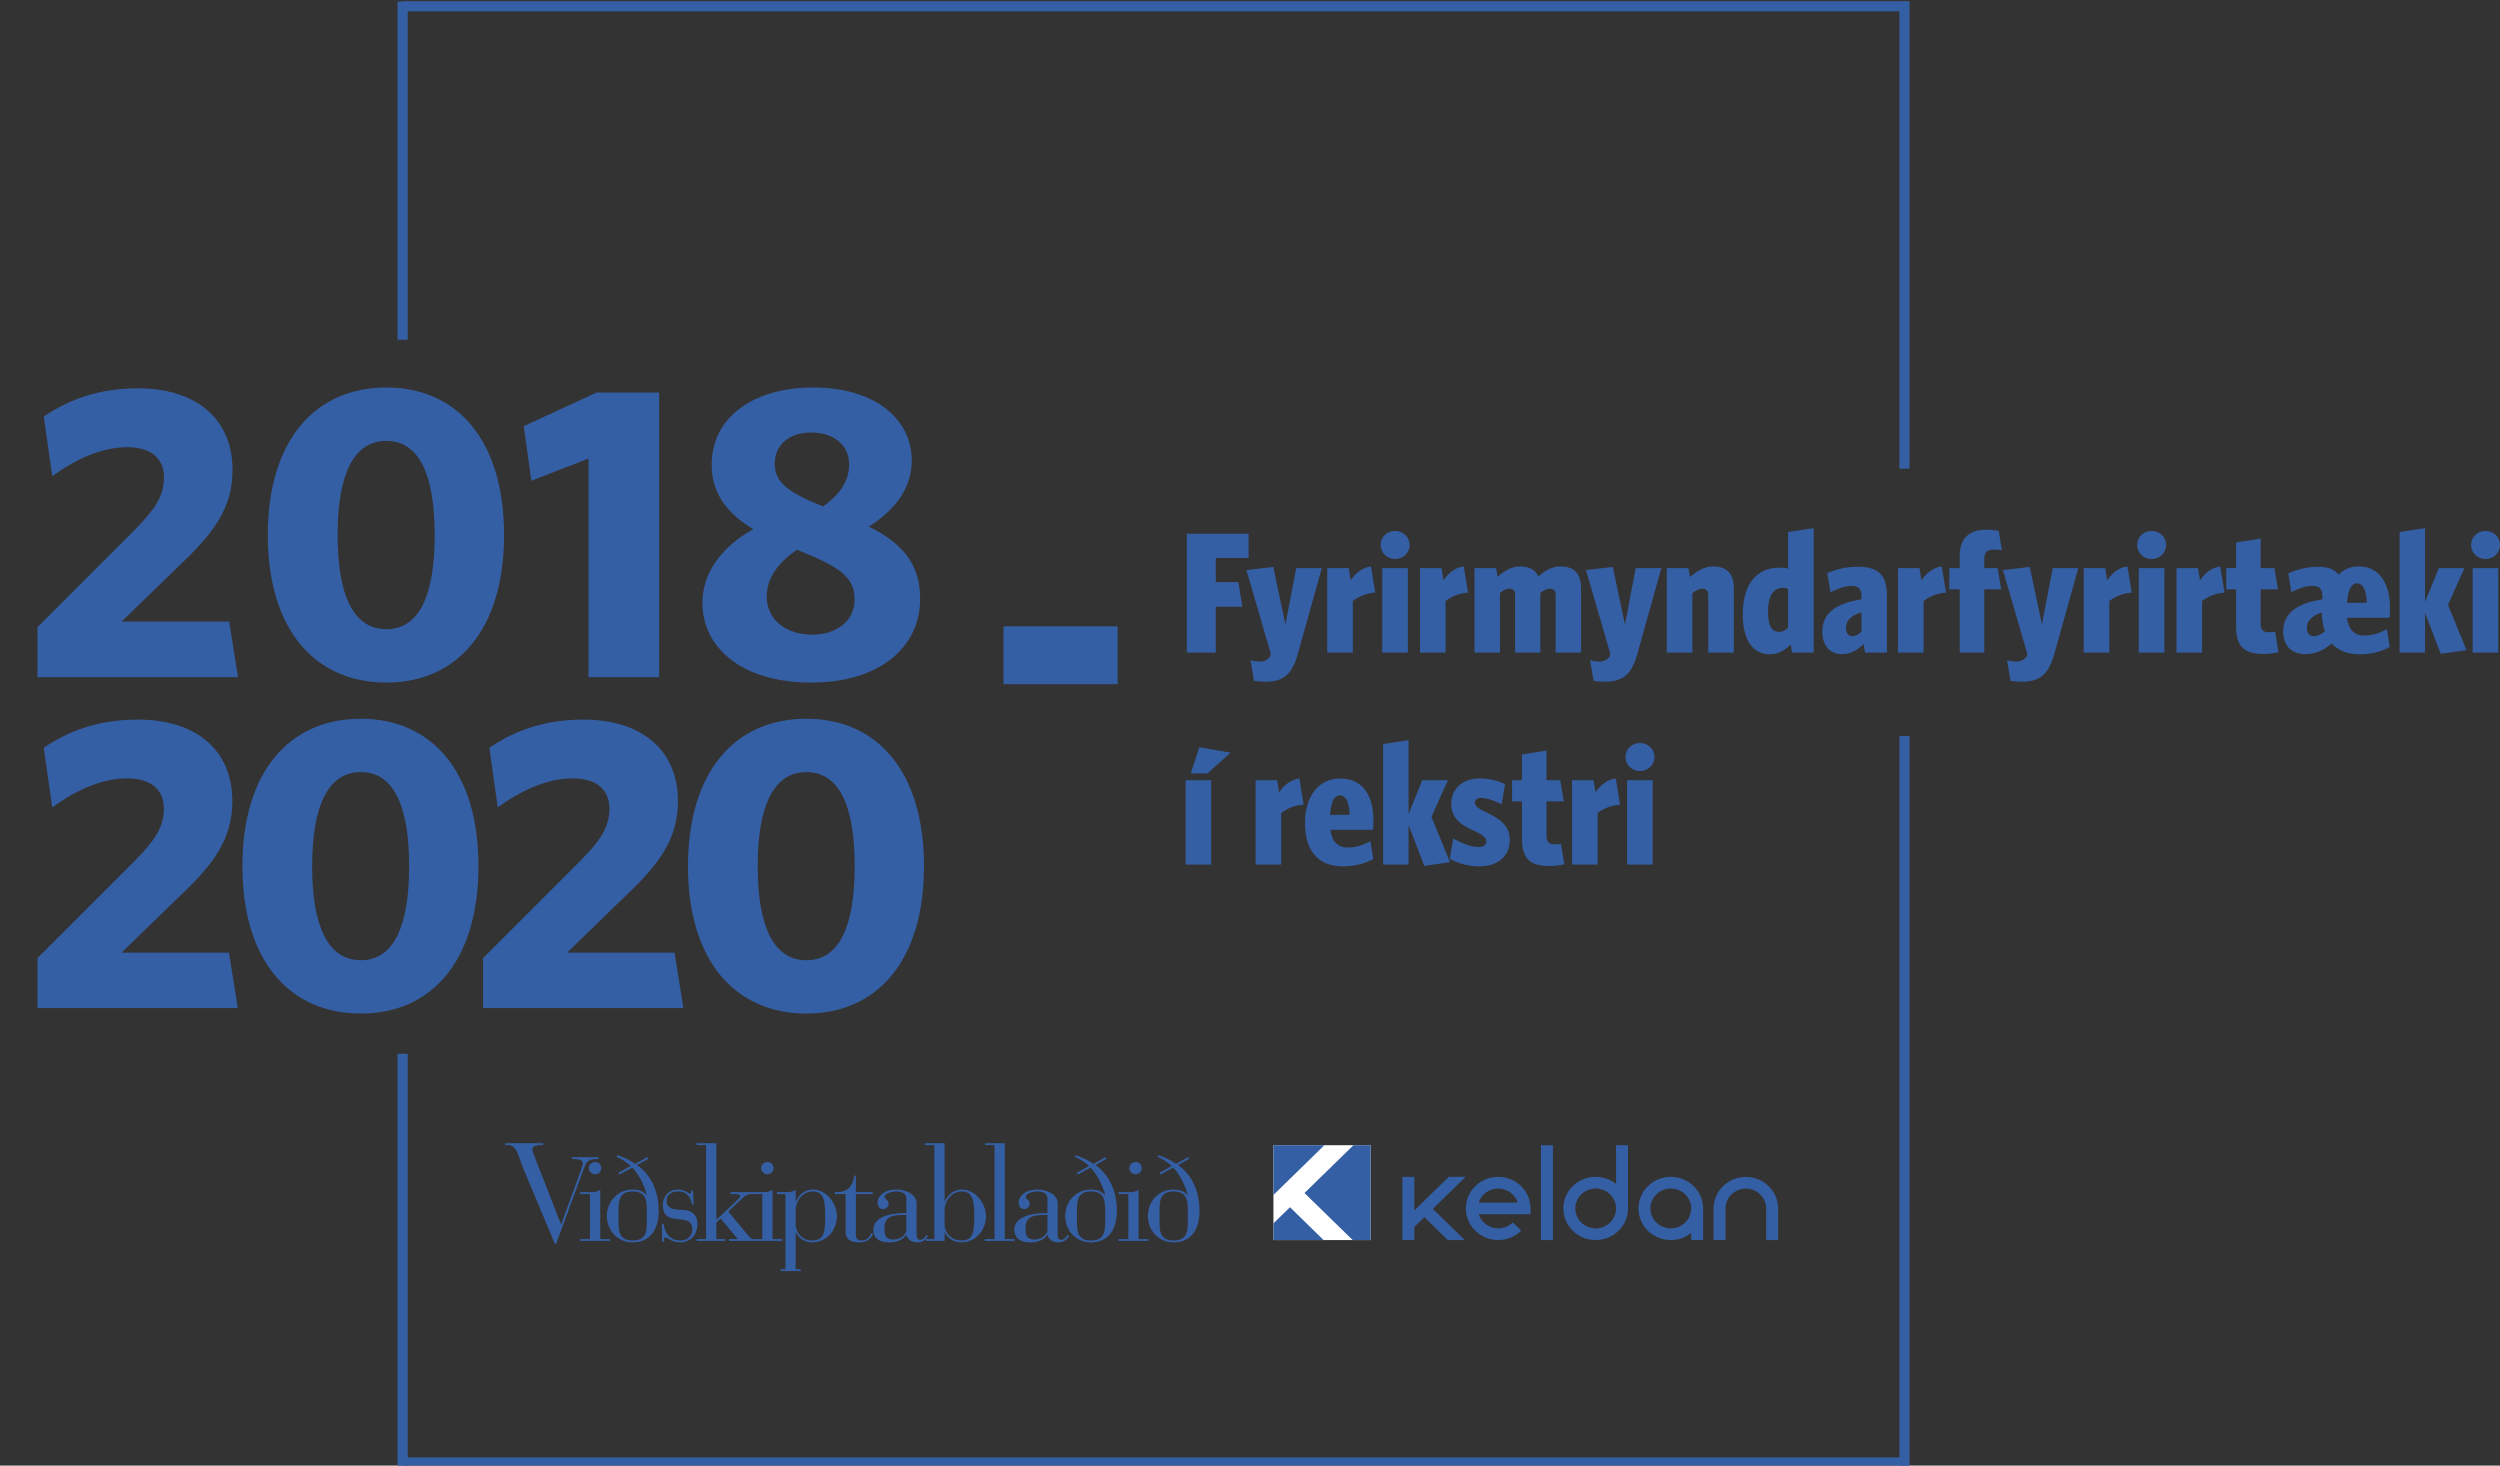 <svg width="800" height="469" viewBox="0 0 800 469" fill="none" xmlns="http://www.w3.org/2000/svg">
<rect x="0" y="0" width="800" height="469" fill="#333333" stroke="none"/>
<g clip-path="url(#clip0_2_282)">
<path d="M528.855 249.666H520.671V276.679H528.855V249.666ZM529.419 242.224C529.419 239.688 527.331 237.757 524.792 237.757C522.193 237.757 520.165 239.688 520.165 242.224C520.165 244.76 522.193 246.743 524.792 246.743C527.331 246.743 529.419 244.76 529.419 242.224ZM518.414 257.496L517.058 249.115C514.347 249.446 512.035 251.266 510.566 253.581L509.947 249.666H503.061V276.679H511.245V260.195C513.108 258.707 515.647 257.66 518.414 257.496ZM500.579 276.571L499.506 270.009C498.996 270.12 498.094 270.176 497.473 270.176C495.61 270.176 494.877 269.293 494.877 267.362V256.448H500.406L499.276 249.666H494.877V240.184L487.033 241.452V249.666H483.872V256.448H487.033V268.357C487.033 275.027 489.796 277.122 495.893 277.122C497.812 277.122 499.45 276.846 500.579 276.571ZM483.136 268.741C483.136 264.111 479.581 261.795 475.798 260.031C473.316 258.928 471.962 257.936 471.962 256.888C471.962 255.953 472.695 255.345 473.877 255.345C475.514 255.345 477.265 255.84 480.537 257.328L481.609 250.934C479.073 249.722 476.53 249.115 473.483 249.115C467.728 249.115 464.395 252.698 464.395 257.22C464.395 261.959 467.782 264.111 471.506 265.765C474.159 266.978 475.628 267.97 475.628 269.237C475.628 270.285 474.84 271.056 473.203 271.056C470.946 271.056 468.516 270.176 465.016 268.357L463.943 274.807C466.654 276.35 469.982 277.231 473.314 277.231C479.413 277.231 483.136 273.923 483.136 268.741ZM464.003 275.907L458.073 261.408L463.321 249.666H455.137L450.736 260.472V236.874L442.608 238.089V276.679H450.736V263.999L455.759 277.067L464.003 275.907ZM431.885 260.748H425.623C425.904 256.336 427.093 254.517 428.781 254.517C430.587 254.517 431.831 256.613 431.885 260.748ZM439.507 262.622C439.507 254.793 436.235 249.115 428.895 249.115C421.616 249.115 417.606 255.289 417.606 263.228C417.606 272.436 421.895 277.231 429.797 277.231C433.694 277.231 437.079 276.239 439.45 274.862L438.546 269.184C436.007 270.563 433.746 271.224 431.266 271.224C428.108 271.224 426.245 269.407 425.737 265.545H439.339C439.393 265.047 439.508 263.503 439.508 262.622M417.154 257.496L415.802 249.115C413.089 249.446 410.779 251.266 409.31 253.581L408.688 249.666H401.802V276.679H409.989V260.195C411.849 258.707 414.39 257.66 417.154 257.496ZM393.789 240.845L383.798 239.137L381.034 247.516H386.34L393.789 240.845ZM387.579 249.666H379.395V276.679H387.579V249.666Z" fill="#355FA5"/>
<path d="M799.436 181.813H791.252V208.826H799.436V181.813ZM800 174.37C800 171.835 797.912 169.905 795.371 169.905C792.775 169.905 790.746 171.835 790.746 174.37C790.746 176.906 792.775 178.893 795.371 178.893C797.912 178.893 800 176.903 800 174.37ZM789.275 208.054L783.35 193.554L788.598 181.811H780.414L776.013 192.618V169.021L767.883 170.233V208.826H776.013V196.146L781.034 209.21L789.275 208.054ZM743.953 202.046C742.823 202.93 741.582 203.591 740.452 203.591C739.045 203.591 738.196 202.654 738.196 200.89C738.196 198.795 739.608 197.14 742.937 195.984V196.093C742.993 198.074 743.387 200.445 743.953 202.046ZM757.331 192.891H751.064C751.346 188.484 752.533 186.664 754.225 186.664C756.088 186.666 757.331 188.756 757.331 192.891ZM764.78 194.437C764.78 186.611 761.336 181.264 754.789 181.264C752.025 181.264 749.937 182.256 748.354 183.908C747.056 182.144 744.913 181.373 741.804 181.373C738.138 181.373 735.035 182.256 732.266 183.468L733.226 189.478C735.483 188.318 737.799 187.492 739.998 187.492C742.144 187.492 743.159 188.375 743.159 190.801V191.793C735.315 193.005 730.628 196.037 730.628 202.046C730.628 207.118 733.788 209.325 737.739 209.325C740.786 209.325 743.553 208.165 746.152 205.905C748.181 208.165 751.232 209.38 755.069 209.38C758.963 209.38 762.407 208.386 764.72 207.009L763.818 201.331C761.333 202.708 759.018 203.37 756.592 203.37C753.377 203.37 751.569 201.55 751.004 197.692H764.606C764.724 197.196 764.78 195.32 764.78 194.437ZM729.11 208.714L728.037 202.156C727.529 202.265 726.625 202.32 726.003 202.32C724.14 202.32 723.408 201.437 723.408 199.509V188.592H728.939L727.812 181.811H723.408V172.329L715.563 173.597V181.811H712.404V188.592H715.563V200.501C715.563 207.171 718.327 209.266 724.423 209.266C726.345 209.266 727.98 208.993 729.11 208.714ZM711.837 189.642L710.483 181.264C707.775 181.592 705.458 183.412 703.992 185.728L703.371 181.813H696.484V208.829H704.671V192.345C706.534 190.855 709.073 189.805 711.837 189.642ZM692.593 181.813H684.407V208.827H692.593V181.813ZM693.155 174.371C693.155 171.835 691.067 169.905 688.526 169.905C685.929 169.905 683.899 171.835 683.899 174.371C683.899 176.906 685.929 178.893 688.526 178.893C691.067 178.893 693.155 176.903 693.155 174.371ZM682.149 189.642L680.794 181.264C678.085 181.592 675.774 183.412 674.302 185.728L673.683 181.813H666.799V208.829H674.983V192.345C676.844 190.855 679.385 189.805 682.149 189.642ZM665.048 181.813H656.861L653.418 199.843L649.522 181.428L640.944 182.42L648.734 209.213L648.506 210.096C647.607 211.309 646.418 211.696 645.289 211.696C644.161 211.696 643.315 211.528 642.245 211.309L643.374 217.87C644.332 218.035 645.688 218.146 647.04 218.146C653.022 218.146 655.618 215.555 657.426 209.104L665.048 181.813ZM640.609 176.081L639.591 169.851C638.521 169.684 637.504 169.52 635.358 169.52C630.223 169.52 627.12 172.276 627.12 177.625V181.813H623.787V188.595H627.12V208.829H634.964V188.595H640.384L639.257 181.813H634.966V178.946C634.966 176.797 635.814 175.858 638.013 175.858C639.031 175.858 639.705 175.914 640.609 176.081ZM622.72 189.642L621.363 181.264C618.653 181.592 616.342 183.412 614.873 185.728L614.253 181.813H607.367V208.829H615.551V192.345C617.412 190.855 619.95 189.805 622.72 189.642ZM595.683 202.156C594.667 203.091 593.709 203.588 592.745 203.588C591.561 203.588 590.714 202.652 590.714 200.997C590.714 198.792 592.012 197.027 595.683 195.925V202.156ZM603.81 208.829V190.414C603.81 183.963 600.986 181.373 594.556 181.373C590.603 181.373 587.781 182.144 584.734 183.356L585.748 189.531C588.512 188.154 590.657 187.492 592.297 187.492C594.668 187.492 595.683 188.375 595.683 190.801V191.793C587.839 193.005 583.152 196.037 583.152 202.046C583.152 206.954 585.804 209.325 589.531 209.325C592.294 209.325 594.44 208.001 596.359 206.071L596.813 208.829H603.81ZM572.201 200.89C571.299 201.716 570.285 202.212 569.38 202.212C567.234 202.212 565.768 200.724 565.768 195.816C565.768 190.414 567.63 188.099 570.566 188.099C571.131 188.099 571.639 188.21 572.201 188.486V200.89ZM580.385 208.829V169.024L572.201 170.235V181.98C571.411 181.76 570.395 181.648 569.38 181.648C562.775 181.648 557.695 186.115 557.695 196.644C557.695 205.19 561.195 209.38 566.33 209.38C569.208 209.38 571.296 207.946 573.045 206.237L573.441 208.829H580.385ZM554.819 208.829V188.154C554.819 183.744 552.728 181.264 548.159 181.264C545.225 181.264 542.798 182.861 540.821 184.68L540.314 181.813H533.37V208.829H541.554V189.807C542.63 188.982 543.759 188.375 544.829 188.375C546.015 188.375 546.635 189.202 546.635 190.359V208.829H554.819ZM531.619 181.813H523.435L519.99 199.843L516.098 181.428L507.515 182.42L515.308 209.213L515.082 210.096C514.179 211.309 512.992 211.696 511.865 211.696C510.735 211.696 509.885 211.528 508.818 211.309L509.944 217.87C510.906 218.035 512.258 218.146 513.611 218.146C519.596 218.146 522.193 215.555 523.997 209.104L531.619 181.813ZM505.939 208.829V188.154C505.939 183.744 503.906 181.264 499.39 181.264C496.566 181.264 494.196 182.752 492.278 184.459C491.377 182.42 489.455 181.264 486.462 181.264C483.586 181.264 481.157 182.807 479.239 184.625L478.734 181.813H471.847V208.829H479.975V189.753C481.047 188.871 482.003 188.375 483.019 188.375C484.262 188.375 484.825 189.146 484.825 190.306V208.829H492.898V189.753C493.97 188.871 494.986 188.375 496.002 188.375C497.245 188.375 497.807 189.146 497.807 190.306V208.829H505.939ZM469.762 189.642L468.404 181.264C465.695 181.592 463.384 183.412 461.915 185.728L461.295 181.813H454.409V208.829H462.593V192.345C464.454 190.855 466.992 189.805 469.762 189.642ZM450.513 181.813H442.328V208.827H450.513V181.813ZM451.078 174.371C451.078 171.835 448.987 169.905 446.451 169.905C443.855 169.905 441.821 171.835 441.821 174.371C441.821 176.906 443.855 178.893 446.451 178.893C448.987 178.893 451.078 176.903 451.078 174.371ZM440.07 189.642L438.715 181.264C436.007 181.592 433.692 183.412 432.225 185.728L431.603 181.813H424.716V208.829H432.901V192.345C434.766 190.855 437.305 189.805 440.07 189.642ZM422.968 181.813H414.784L411.341 199.843L407.446 181.428L398.866 182.42L406.656 209.213L406.431 210.096C405.527 211.309 404.343 211.696 403.213 211.696C402.084 211.696 401.237 211.528 400.167 211.309L401.294 217.87C402.257 218.035 403.612 218.146 404.963 218.146C410.947 218.146 413.543 215.555 415.346 209.104L422.968 181.813ZM399.545 178.561V170.788H379.791V208.829H389.047V194.164H397.565L396.271 186.279H389.047V178.561H399.545Z" fill="#355FA5"/>
<path d="M183.023 370.295V370.905H183.415C186.142 370.902 186.494 371.512 186.454 372.352C186.494 372.997 186.063 373.989 185.129 376.54L179.592 391.778H179.513L170.467 368.585C170.402 368.296 170.376 368.069 170.388 367.879C170.35 367.036 170.702 366.427 173.429 366.429H173.819V365.821H170.138H165.317H161.637V366.429H162.649C164.908 366.427 165.575 368.875 166.157 370.399L167.492 374.013L177.566 398.022H177.955L187.002 373.493C187.586 371.969 188.25 370.902 190.511 370.905H191.524V370.295H183.023ZM321.535 396.498V366.427H321.537V365.819H315.221V366.427H318.255V396.498H315.137V397.107H324.649V396.498H321.535ZM264.052 389.104C264.072 383.895 263.485 381.265 260.077 381.26C256.812 381.265 254.59 384.391 254.618 387.202V391.625C254.59 394.604 256.928 396.967 259.765 396.953C263.602 396.967 264.072 394.797 264.052 389.104ZM267.798 389.104C267.815 393.576 264.655 397.577 259.765 397.562C257.087 397.577 255.252 395.632 254.695 394.361H254.618V406.134H254.928H256.205V406.746H254.928H251.341H249.817V406.134H251.341H251.343V382.099H248.611V381.49H251.343C252.559 381.495 253.81 381.417 254.618 380.652V384.536H254.695C255.368 382.753 257.243 380.655 260.077 380.652C264.734 380.657 267.815 385.382 267.798 389.104ZM311.782 389.104C311.745 383.895 311.164 381.265 307.726 381.26C304.491 381.265 302.266 384.391 302.269 387.202V391.625C302.266 395.215 305.155 396.967 307.498 396.953C311.278 396.967 311.745 394.797 311.782 389.104ZM315.528 389.104C315.493 393.576 312.33 397.577 307.498 397.562C304.686 397.577 302.85 395.557 302.348 394.361H302.269V397.105H296.262V396.496H298.994V366.424H295.952V365.816H302.266V366.271H302.269V384.536H302.348C303.044 382.753 304.919 380.655 307.726 380.652C312.409 380.657 315.493 385.382 315.528 389.104ZM243.934 382.099H242.022H240.812H240.617C239.307 382.104 238.68 382.409 237.343 383.624L233.055 387.659L239.138 395.049C240.008 396.089 240.32 396.508 241.085 396.496H243.038H243.934V382.099ZM250.329 396.498V397.107H243.038H240.812H233.288V396.498H236.097L230.637 389.948L229.232 391.167V396.498H231.962V397.107H222.916V396.498H225.958V366.427H222.921V365.819H229.235V366.427H229.232V390.328L235.472 384.463C236.339 383.67 236.847 382.982 236.875 382.712C236.847 382.296 236.302 382.106 235.081 382.102H233.754V381.492H240.812H242.022H243.934C245.155 381.497 246.404 381.42 247.208 380.655V396.498H250.329ZM374.955 373.112C373.764 372.044 372.121 370.902 370.353 370.142L370.665 369.685C372.323 370.14 374.931 371.36 376.358 372.429L380.181 370.295L380.568 370.828L376.981 372.809C378.992 374.178 383.831 378.449 383.845 387.51C383.831 394.146 380.554 397.579 375.579 397.565C370.526 397.579 367.284 393.5 367.314 389.106C367.284 384.734 370.526 380.657 375.579 380.655C377.318 380.657 378.678 381.001 380.025 382.407H380.105C379.305 379.208 377.276 375.476 375.423 373.646L371.366 375.855L370.977 375.323L374.955 373.112ZM380.102 390.633V387.662C380.08 384.316 379.929 381.268 375.577 381.263C371.19 381.268 371.032 384.316 371.051 387.662V390.633C371.032 393.918 371.19 396.97 375.577 396.955C379.929 396.967 380.083 393.918 380.102 390.633ZM361.386 373.798C361.389 374.865 362.288 375.741 363.412 375.78C364.47 375.741 365.369 374.865 365.364 373.798C365.369 372.732 364.47 371.853 363.412 371.817C362.288 371.853 361.389 372.732 361.386 373.798ZM361.074 396.498H357.953V397.107H367.467V396.498H364.346V380.655C363.585 381.42 362.337 381.497 361.074 381.492H357.953V382.102H361.074V396.498ZM348.515 373.112C347.319 372.044 345.676 370.902 343.916 370.142L344.224 369.685C345.874 370.14 348.485 371.36 349.918 372.429L353.741 370.295L354.133 370.828L350.543 372.809C352.55 374.178 357.386 378.449 357.408 387.51C357.386 394.146 354.109 397.579 349.144 397.565C344.081 397.579 340.841 393.5 340.874 389.106C340.844 384.734 344.081 380.657 349.144 380.655C350.869 380.657 352.235 381.001 353.585 382.407H353.662C352.862 379.208 350.827 375.476 348.983 373.646L344.931 375.855L344.539 375.323L348.515 373.112ZM353.662 390.633V387.662C353.638 384.316 353.487 381.268 349.144 381.263C344.748 381.268 344.587 384.316 344.618 387.662V390.633C344.587 393.918 344.748 396.97 349.144 396.955C353.484 396.967 353.638 393.918 353.662 390.633ZM338.455 395.051C338.461 395.786 338.58 396.737 339.625 396.725C340.529 396.737 341.079 396.014 341.651 395.203L342.122 395.509C341.349 396.781 340.333 397.579 338.686 397.565C336.821 397.579 335.496 396.549 335.258 395.203H335.182C333.819 396.931 332.065 397.579 329.486 397.565C326.442 397.579 324.609 396.091 324.572 393.529C324.609 389.229 330.425 388.165 334.478 388.196H335.182V383.471C335.186 381.689 333.467 381.268 331.981 381.263C330.854 381.268 328.201 381.689 328.241 383.092C328.201 383.972 329.486 383.556 329.486 385.303C329.486 386.184 328.706 386.87 327.693 386.9C326.598 386.87 325.979 386.031 325.979 384.768C325.979 382.794 328.082 380.657 331.981 380.655C334.949 380.657 338.461 382.144 338.455 385.071V395.051ZM335.182 388.809H334.555C331.674 388.774 328.122 388.85 328.161 392.919C328.122 395.063 328.473 396.665 330.968 396.653C333.896 396.665 335.186 394.529 335.182 393.757V388.809ZM293.302 395.051C293.319 395.786 293.435 396.737 294.468 396.725C295.387 396.737 295.934 396.014 296.495 395.203L296.965 395.509C296.207 396.781 295.194 397.579 293.535 397.565C291.679 397.579 290.354 396.549 290.104 395.203H290.025C288.675 396.931 286.92 397.579 284.33 397.565C281.3 397.579 279.468 396.091 279.494 393.529C279.468 389.229 285.281 388.165 289.321 388.196H290.025V383.471C290.042 381.689 288.328 381.268 286.824 381.263C285.71 381.268 283.056 381.689 283.084 383.092C283.056 383.972 284.342 383.556 284.33 385.303C284.342 386.184 283.566 386.87 282.536 386.9C281.456 386.87 280.834 386.031 280.82 384.768C280.834 382.794 282.94 380.657 286.824 380.655C289.809 380.657 293.319 382.144 293.302 385.071V395.051ZM290.025 388.809H289.4C286.527 388.774 282.979 388.85 283.004 392.919C282.979 395.063 283.329 396.665 285.811 396.653C288.754 396.665 290.042 394.529 290.025 393.757V388.809ZM270.604 394.211C270.58 396.703 272.378 397.579 275.128 397.565C277.993 397.579 279.128 395.598 279.42 394.669L278.794 394.592C278.58 395.218 277.723 396.97 275.752 396.955C274.52 396.97 273.857 396.476 273.881 394.898V382.102H279.261V381.492H273.881V376.162H273.411C272.727 379.896 271.246 381.572 267.173 381.492V382.102H270.604V394.211ZM243.546 373.798C243.555 374.865 244.451 375.741 245.571 375.78C246.637 375.741 247.535 374.865 247.521 373.798C247.535 372.732 246.637 371.853 245.571 371.817C244.451 371.853 243.555 372.732 243.546 373.798ZM211.881 397.337H212.503C212.545 396.549 212.428 395.942 212.971 395.966C213.714 395.942 214.65 397.579 217.729 397.565C220.738 397.579 223.159 395.252 223.188 391.7C223.159 389.08 221.868 387.406 218.742 387.204L217.417 387.13C214.808 386.985 213.286 386.297 213.283 384.311C213.286 382.334 214.885 381.268 216.869 381.263C219.959 381.268 221.127 383.249 221.395 385.452H221.94L221.784 380.883H221.239V381.188C221.207 381.727 221.167 381.99 220.927 382.024C220.543 381.99 219.099 380.657 217.025 380.655C213.95 380.657 212.114 382.83 212.111 385.606C212.114 389.537 214.573 389.881 217.105 390.175C219.178 390.374 221.519 390.415 221.549 393.451C221.519 395.598 219.882 396.97 217.729 396.955C213.637 396.97 212.622 393.541 212.347 391.627H211.801L211.881 397.337ZM201.82 373.112C200.685 372.044 199.044 370.902 197.217 370.142L197.608 369.685C199.243 370.14 201.853 371.36 203.223 372.429L207.123 370.295L207.512 370.828L203.848 372.809C205.913 374.178 210.752 378.449 210.788 387.51C210.752 394.146 207.472 397.579 202.443 397.565C197.445 397.579 194.207 393.5 194.177 389.106C194.207 384.734 197.445 380.657 202.443 380.655C204.235 380.657 205.599 381.001 206.89 382.407H206.967C206.226 379.208 204.195 375.476 202.366 373.646L198.23 375.855L197.841 375.323L201.82 373.112ZM206.967 390.633V387.662C207.006 384.316 206.85 381.268 202.443 381.263C198.109 381.268 197.953 384.316 197.92 387.662V390.633C197.953 393.918 198.109 396.97 202.443 396.955C206.85 396.967 207.006 393.918 206.967 390.633ZM188.406 373.798C188.44 374.865 189.338 375.741 190.432 375.78C191.522 375.741 192.419 374.865 192.382 373.798C192.419 372.732 191.522 371.853 190.432 371.817C189.338 371.853 188.44 372.732 188.406 373.798ZM188.795 396.498V382.102H185.674V381.492H188.795C190.038 381.497 191.289 381.42 192.07 380.655V396.498H195.191V397.107H185.674V396.498H188.795Z" fill="#355FA5"/>
<path d="M128.841 0.5V108.712" stroke="#355FA5" stroke-width="3.242"/>
<path d="M128.841 337.207V469.421" stroke="#355FA5" stroke-width="3.242"/>
<path d="M609.423 0.5V149.971" stroke="#355FA5" stroke-width="3.242"/>
<path d="M609.423 235.494V469.5" stroke="#355FA5" stroke-width="3.242"/>
<path d="M128.843 2.003H610.679" stroke="#355FA5" stroke-width="3.242"/>
<path d="M128.843 467.982H610.679" stroke="#355FA5" stroke-width="3.242"/>
<path d="M357.639 200.42H321.127V218.938H357.639V200.42Z" fill="#355FA5"/>
<path d="M496.933 366.466H493.113V396.829H496.933V366.466Z" fill="#355FA5"/>
<path d="M510.622 393.079C507.021 393.079 504.094 390.219 504.094 386.704C504.094 383.189 507.021 380.329 510.622 380.329C514.218 380.329 517.141 383.184 517.148 386.692V386.709C517.146 390.221 514.221 393.079 510.622 393.079ZM520.965 366.466H517.146V378.87C515.365 377.452 513.091 376.598 510.618 376.598C504.914 376.598 500.272 381.131 500.272 386.704C500.272 392.278 504.914 396.81 510.618 396.81C516.323 396.81 520.965 392.278 520.965 386.704C520.965 386.696 520.965 386.689 520.965 386.68V366.466Z" fill="#355FA5"/>
<path d="M473.18 384.838C473.998 382.231 476.488 380.326 479.423 380.326C482.36 380.326 484.847 382.228 485.667 384.836L473.18 384.838ZM479.423 376.595C473.718 376.595 469.076 381.129 469.076 386.701C469.076 392.274 473.718 396.807 479.423 396.807C482.215 396.807 484.833 395.738 486.795 393.798L484.072 391.177C482.833 392.402 481.184 393.076 479.423 393.076C476.49 393.076 474.003 391.177 473.18 388.569L489.767 388.567V386.701C489.769 381.129 485.127 376.595 479.423 376.595Z" fill="#355FA5"/>
<path d="M534.659 393.08C531.059 393.08 528.129 390.22 528.129 386.704C528.129 383.189 531.059 380.329 534.659 380.329C538.258 380.329 541.185 383.189 541.185 386.704C541.185 390.22 538.258 393.08 534.659 393.08ZM534.659 376.598C528.951 376.598 524.312 381.131 524.312 386.704C524.312 392.276 528.951 396.81 534.659 396.81C537.13 396.81 539.404 395.959 541.185 394.538V396.822H545.005V386.709V386.704C545.005 381.131 540.363 376.598 534.659 376.598Z" fill="#355FA5"/>
<path d="M558.674 376.617C552.978 376.617 548.346 381.141 548.346 386.704V396.822H552.166V386.704C552.166 383.201 555.087 380.348 558.674 380.348C562.26 380.348 565.18 383.201 565.18 386.704V396.822H569V386.704C569 381.141 564.368 376.617 558.674 376.617Z" fill="#355FA5"/>
<path d="M458.496 386.849L469.004 376.583H463.602L452.584 387.342V376.598H448.764V396.826H452.584V392.622L455.794 389.486L463.302 396.817H468.705L458.496 386.849Z" fill="#355FA5"/>
<path d="M438.578 366.466H407.499V396.822H438.578V366.466Z" fill="white"/>
<path d="M407.499 366.466V382.388L423.805 366.466H407.499Z" fill="#355FA5"/>
<path d="M417.439 381.764L432.854 396.819H438.578V366.466H433.104L417.439 381.764Z" fill="#355FA5"/>
<path d="M412.79 386.309L407.499 391.475V396.822H423.545L412.79 386.309Z" fill="#355FA5"/>
<path d="M273.506 277.169C273.506 296.521 268.533 307.272 258.05 307.272C247.568 307.272 242.463 296.521 242.463 277.169C242.463 257.819 247.568 247.068 258.05 247.068C268.533 247.068 273.506 257.819 273.506 277.169ZM295.678 277.169C295.678 246.799 280.627 230 258.05 230C235.339 230 220.155 246.799 220.155 277.169C220.155 307.541 235.339 324.338 258.05 324.338C280.627 324.338 295.678 307.541 295.678 277.169ZM218.679 322.591L215.858 304.854H181.455L199.596 287.248C210.75 276.766 216.933 268.704 216.933 256.341C216.933 240.079 205.375 230.269 186.695 230.269C173.794 230.269 164.387 234.033 156.594 239.273L159.281 258.356C167.077 252.711 175.272 249.083 183.336 249.083C190.726 249.083 195.028 252.577 195.028 258.76C195.028 264.806 191.937 269.107 185.889 275.288L154.579 306.6V322.591H218.679ZM130.927 277.169C130.927 296.521 125.954 307.272 115.472 307.272C104.992 307.272 99.884 296.521 99.884 277.169C99.884 257.819 104.992 247.068 115.472 247.068C125.954 247.068 130.927 257.819 130.927 277.169ZM153.101 277.169C153.101 246.799 138.048 230 115.472 230C92.763 230 77.576 246.799 77.576 277.169C77.576 307.541 92.763 324.338 115.472 324.338C138.048 324.338 153.101 307.541 153.101 277.169ZM76.1 322.591L73.279 304.854H38.876L57.017 287.248C68.171 276.766 74.353 268.704 74.353 256.341C74.353 240.079 62.797 230.269 44.116 230.269C31.215 230.269 21.81 234.033 14.015 239.273L16.703 258.356C24.498 252.711 32.693 249.083 40.757 249.083C48.149 249.083 52.449 252.577 52.449 258.76C52.449 264.806 49.358 269.107 43.31 275.288L12 306.6V322.591H76.1Z" fill="#355FA5"/>
<path d="M241.052 169.328C230.964 174.978 224.778 183.181 224.778 193C224.778 206.719 236.749 218.421 259.615 218.421C281.268 218.421 294.449 207.257 294.449 191.655C294.449 180.626 288.935 173.9 278.04 168.521C286.515 163.142 291.759 156.147 291.759 147.403C291.759 133.819 279.654 124 260.287 124C241.59 124 227.737 133.147 227.737 148.748C227.737 157.897 232.712 164.355 241.052 169.328M255.04 175.919C269.162 181.567 273.468 184.795 273.468 191.924C273.468 198.785 267.549 203.088 260.018 203.088C251.678 203.088 245.355 198.516 245.355 190.849C245.355 184.797 249.258 179.819 255.04 175.919ZM263.38 162.066C251.813 157.492 247.913 154.13 247.913 148.345C247.913 142.697 252.216 138.394 259.48 138.394C266.876 138.394 271.72 142.428 271.72 148.614C271.72 154.13 268.624 158.301 263.38 162.066M210.925 216.675V125.618H190.883L167.614 136.377L170.035 153.863L188.328 146.734V216.675H210.925V216.675ZM139.101 171.213C139.101 190.582 134.125 201.342 123.634 201.342C113.142 201.342 108.032 190.582 108.032 171.213C108.032 151.846 113.142 141.086 123.634 141.086C134.125 141.086 139.101 151.846 139.101 171.213ZM161.294 171.213C161.294 140.817 146.23 124.002 123.634 124.002C100.903 124.002 85.704 140.817 85.704 171.213C85.704 201.611 100.903 218.423 123.634 218.423C146.23 218.423 161.294 201.611 161.294 171.213ZM76.157 216.675L73.333 198.922H38.9L57.056 181.301C68.22 170.809 74.409 162.741 74.409 150.367C74.409 134.09 62.841 124.271 44.144 124.271C31.232 124.271 21.819 128.039 14.017 133.284L16.707 152.384C24.509 146.734 32.712 143.103 40.782 143.103C48.181 143.103 52.484 146.599 52.484 152.787C52.484 158.839 49.391 163.144 43.337 169.33L12 200.67V216.675H76.157V216.675Z" fill="#355FA5"/>
</g>
<defs>
<clipPath id="clip0_2_282">
<rect width="800" height="469" fill="white"/>
</clipPath>
</defs>
</svg>
